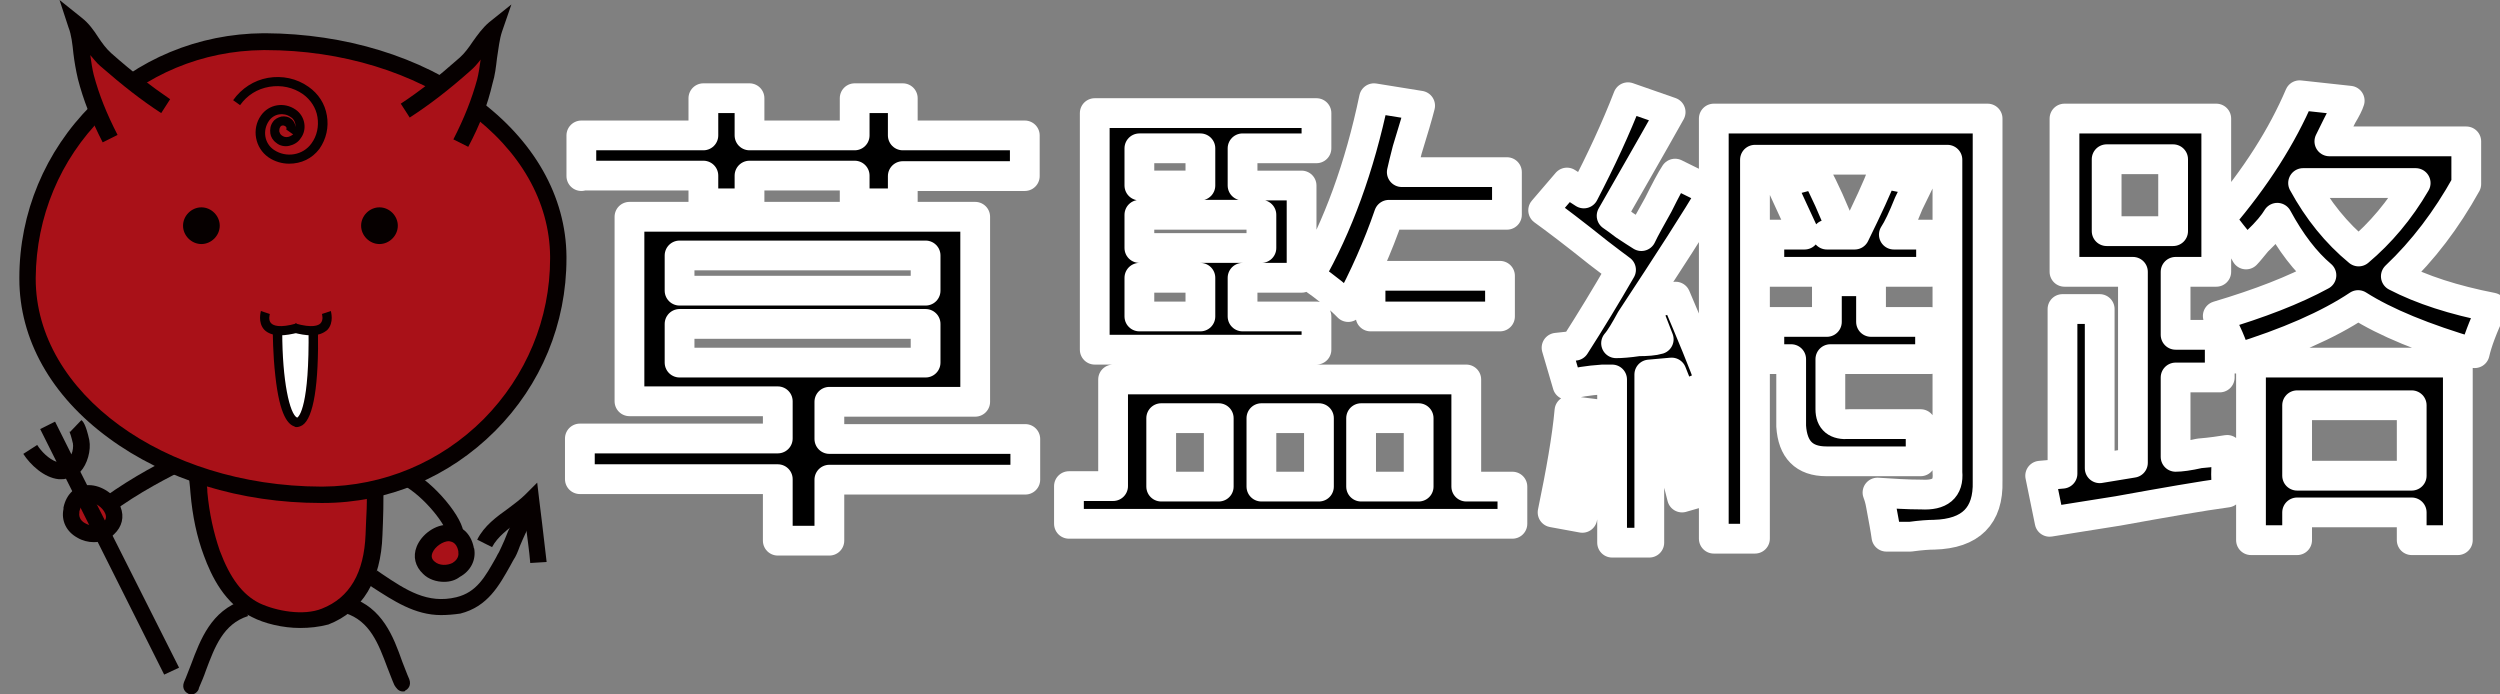 <svg xmlns="http://www.w3.org/2000/svg" version="1.2" viewBox="0 0 504 140" width="504" height="140"><rect x="0" y="0" width="504" height="140" fill="#808080" stroke="none"/><title>logo (1)</title><style>.s0 { fill: #060000 }	.s1 { fill: #a91118 }	.s2 { fill: #ffffff }	.s3 { fill: #000000;stroke: #ffffff;paint-order:stroke fill markers;stroke-linejoin: round;stroke-width: 6 } </style><g><path class="s0" d="m90.1 107.6c-0.3-2.1-5.5-8.6-9.9-10.3q-1.8-0.8-2.7 0l-2.1-2.6c1.1-0.9 3-1.6 6-0.5 5.1 2 11.4 9.3 12 12.9z"/><path class="s0" d="m22.3 103.5l-2.2-2.5c0.3-0.3 0.5-0.5 0.8-0.7l0.2-0.1c5.7-4.1 11.8-7.3 16-9.2l1.4 3c-4.3 2.1-10.6 5.3-16.2 9.5z"/><g><path class="s1" d="m40.1 91c-1 2-0.3 6.1-0.1 8.3 0.4 4.1 1.2 8.3 2.6 12.2 1.7 4.6 4.2 9.3 8.8 11.5 3.8 1.8 9.8 2.8 13.9 1.2 7.1-2.8 9.6-9.4 9.8-16.5 0.1-4.1 0.6-9.1-0.2-13.1"/><path class="s0" d="m60.5 126.6c-3.5 0-7.2-0.9-9.7-2.2-5.5-2.6-8.2-8.3-9.7-12.4q-2.1-5.6-2.7-12.6c0-0.4-0.1-0.8-0.1-1.2-0.3-2.6-0.7-5.9 0.4-8l3 1.5c-0.6 1.3-0.3 4.2 0 6.2 0.1 0.5 0.1 0.9 0.1 1.3 0.4 4.4 1.3 8.3 2.5 11.8 2.1 5.6 4.6 8.9 8 10.6 3.4 1.6 8.9 2.6 12.6 1.1 5.6-2.2 8.5-7.2 8.8-15 0-0.8 0.1-1.7 0.1-2.5 0.2-3.5 0.3-7.2-0.3-10.2l3.3-0.7c0.7 3.5 0.5 7.5 0.4 11.1 0 0.8-0.1 1.7-0.1 2.5-0.3 9.1-4 15.3-10.9 18-1.9 0.5-3.8 0.7-5.7 0.7z"/></g><path class="s0" d="m88.9 124c-5.3 0-9.6-2.9-13.8-5.6l-1-0.7 1.9-2.7 1 0.7c4.9 3.3 9.2 6.1 15 4.7 4.1-1 5.8-4.1 8-8 0.2-0.4 0.4-0.8 0.6-1.1 0.3-0.6 0.7-1.5 1.1-2.4 0.9-2.3 1.9-4.7 3.5-5.9l2 2.6c-0.8 0.6-1.7 2.9-2.4 4.5-0.4 1.1-0.8 2.1-1.3 2.8-0.2 0.4-0.4 0.7-0.6 1.1-2.3 4.1-4.6 8.3-10.1 9.7q-2.1 0.3-3.9 0.3z"/><path class="s0" d="m106.9 113.5c-0.2-2.5-0.6-5.1-0.9-7.6-0.1-0.6-0.2-1.2-0.2-1.8q-0.6 0.5-1.2 0.9c-2.1 1.6-4.3 3.2-5.4 5.3l-3-1.5c1.4-2.8 3.9-4.6 6.4-6.4 1.2-0.9 2.4-1.8 3.3-2.7l2.4-2.4 0.4 3.4c0.2 1.6 0.4 3.3 0.6 4.9 0.3 2.5 0.6 5.2 0.9 7.7z"/><g><path class="s1" d="m94 110.7c0 0.1 0 0.2 0.1 0.3 0.7 4-4.8 6.1-7.6 3.5-3-2.8 0.8-7 4-7 2 0 3.1 1.4 3.5 3.2z"/><path class="s0" d="m89.5 117.3c-1.5 0-3.1-0.5-4.2-1.6-1.6-1.5-2.1-3.5-1.3-5.5 1-2.5 3.8-4.5 6.4-4.4 2.6 0 4.5 1.7 5.1 4.5 0 0.1 0 0.2 0.1 0.3 0.4 2.3-0.7 4.5-2.9 5.7-0.9 0.7-2 1-3.2 1zm1-8.2c-1.2 0-2.8 1.1-3.3 2.3-0.3 0.7-0.2 1.3 0.4 1.8 1 0.9 2.6 0.8 3.6 0.3 0.5-0.3 1.4-1 1.2-2.2 0-0.1 0-0.1 0-0.2-0.4-1.9-1.5-1.9-1.9-2z"/></g><g><path class="s1" d="m14.4 102.7c0 0.1 0 0.2-0.1 0.3-0.7 4 4.8 6.1 7.6 3.5 3-2.8-0.8-7.1-4-7-2 0.1-3.1 1.4-3.5 3.2z"/><path class="s0" d="m18.9 109.3c-1.1 0-2.3-0.3-3.3-0.9-2.2-1.2-3.3-3.4-2.8-5.8v-0.1c0-0.1 0-0.2 0-0.2 0.6-2.8 2.5-4.5 5.1-4.5 2.6 0 5.4 1.9 6.4 4.4 0.8 2 0.3 4-1.3 5.5-1.1 1.1-2.6 1.6-4.1 1.6zm-2.9-6.2v0.2c-0.2 1.2 0.6 1.9 1.2 2.2 1 0.6 2.6 0.7 3.6-0.2 0.6-0.5 0.7-1.1 0.4-1.8-0.5-1.2-2.1-2.3-3.3-2.3-0.4 0-1.4 0-1.9 1.9z"/></g><path class="s0" d="m38.6 140c-0.2 0-0.5 0-0.7-0.2-0.5-0.2-1.3-1-0.8-2.3 0.5-1.1 0.9-2.3 1.4-3.5 1.9-5.1 4.1-10.9 10.5-13l1 3.2c-5 1.6-6.7 6.2-8.5 11-0.4 1.2-0.9 2.3-1.4 3.5 0 0.4-0.6 1.3-1.5 1.3z"/><path class="s0" d="m81.2 139.4c-0.9 0-1.4-0.8-1.7-1.3-0.5-1.1-0.9-2.3-1.4-3.5-1.8-4.8-3.5-9.4-8.5-11l1-3.2c6.5 2.1 8.7 7.9 10.5 13 0.5 1.2 0.9 2.4 1.4 3.5 0.5 1.3-0.3 2.1-0.8 2.3 0 0.2-0.3 0.2-0.5 0.2z"/><path class="s0" d="m36.1 134.6l-19.9-39.5c1.4-1.5 2.2-4.3 1.8-6.4-0.7-3.2-1.3-3.8-1.6-4l-2.3 2.4c0-0.1-0.1-0.1-0.1-0.1 0.1 0.2 0.4 1.1 0.7 2.4 0.1 0.6 0 1.5-0.3 2.2l-3.3-6.6-3 1.5 3.3 6.6c-1.5-0.5-3.1-2.1-3.9-3.4l-2.8 1.8c1.4 2.2 4.2 4.8 7.1 5.1 0.2 0 0.5 0 0.7 0 0.3 0 0.5 0 0.8-0.1l19.8 39.5z"/><g><path class="s1" d="m112.6 52.1c-0.1 26.2-21.2 47.5-47.5 47.7h-0.4c-32.7-0.1-59.1-19.6-59.1-43.6v-0.2c0.1-26.3 21.3-47.5 47.5-47.6 0.1 0 0.1 0 0.2 0h0.2c32.5 0.1 58.8 19.4 59 43.3z"/><path class="s0" d="m64.7 101.4c-16.2 0-31.4-4.7-42.8-13.1-11.6-8.5-18-19.9-18-32.1v-0.2c0-13.1 5.2-25.5 14.5-34.8 9.2-9.3 21.6-14.4 34.7-14.5h0.2 0.2c16.1 0.1 31.2 4.7 42.6 13.1 11.6 8.5 18 19.8 18.1 31.9v0.4c0 13.1-5.1 25.5-14.4 34.8-9.3 9.3-21.6 14.5-34.7 14.5zm-11.4-91.3h-0.2c-12.3 0.1-23.8 4.9-32.4 13.5-8.6 8.6-13.4 20.1-13.5 32.4v0.2c0 23 25.8 41.8 57.5 41.9h0.4c12.2-0.1 23.7-4.9 32.4-13.6 8.6-8.7 13.4-20.2 13.4-32.4v-0.4c-0.1-11-6-21.4-16.7-29.2-10.8-7.9-25.3-12.4-40.7-12.4z"/></g><g><path class="s1" d="m81.7 22.3c4.3-2.9 8.2-6 12.1-9.4 2.4-2.1 3.6-5.2 5.9-7.1-1.1 3.1-1 7.2-1.9 10.6-1.2 4.5-2.8 8.4-4.9 12.5"/><path class="s0" d="m94.4 29.6l-3-1.5c2.2-4.3 3.7-8.1 4.8-12.1 0.3-1.2 0.5-2.6 0.7-4-0.6 0.8-1.3 1.6-2 2.2-4.5 4-8.3 6.9-12.3 9.5l-1.8-2.8c3.8-2.5 7.5-5.4 11.9-9.3 1-0.9 1.8-2 2.6-3.2 1-1.4 2-2.8 3.3-3.9l4.5-3.6-1.9 5.5c-0.5 1.5-0.7 3.4-1 5.3-0.2 1.7-0.4 3.5-0.9 5.1-1 4.3-2.5 8.3-4.9 12.8z"/></g><g><path class="s1" d="m33.4 21.4c-4.3-2.9-8.2-6-12.1-9.4-2.3-2-3.5-5.2-5.9-7.1 1.1 3.1 1 7.2 1.9 10.6 1.2 4.5 2.8 8.4 4.9 12.5"/><path class="s0" d="m20.7 28.7c-2.3-4.5-3.9-8.5-5-12.8q-0.6-2.6-0.9-5.1c-0.2-1.9-0.4-3.8-1-5.3l-1.8-5.5 4.5 3.6c1.4 1.1 2.4 2.5 3.3 3.9 0.8 1.2 1.6 2.3 2.6 3.2 4.4 3.9 8.1 6.7 11.9 9.3l-1.8 2.8c-4-2.6-7.7-5.5-12.3-9.5-0.8-0.7-1.4-1.5-2-2.2 0.2 1.4 0.4 2.8 0.7 4 1.1 4.1 2.6 7.8 4.8 12.1z"/></g><path class="s0" d="m58.3 33c-1.4 0-2.9-0.4-4.2-1.3-2.7-1.9-3.4-5.7-1.5-8.4 1.6-2.3 4.7-2.8 7-1.2 1.9 1.3 2.4 4 1 5.8-0.5 0.8-1.4 1.3-2.3 1.5-0.9 0.2-1.9 0-2.6-0.6-0.7-0.5-1.1-1.2-1.2-1.9-0.1-0.8 0-1.6 0.5-2.3 0.4-0.6 1-0.9 1.7-1.1 0.7-0.1 1.4 0 1.9 0.4 0.6 0.4 0.9 1 1 1.7 0-0.8-0.3-1.6-1-2-1.4-1-3.4-0.7-4.4 0.8-1.3 1.9-0.9 4.5 1 5.8 2.5 1.7 5.9 1.1 7.6-1.3 1.1-1.5 1.5-3.4 1.2-5.3-0.3-1.9-1.4-3.5-2.9-4.6-2-1.4-4.4-1.9-6.8-1.5-2.4 0.4-4.5 1.7-5.9 3.7l-1.4-1c1.7-2.4 4.2-4 7-4.5 2.9-0.5 5.8 0.1 8.2 1.8 2 1.4 3.3 3.4 3.7 5.8 0.4 2.3-0.1 4.7-1.5 6.7-1.5 2-3.7 3-6.1 3zm-1.2-7.7h-0.1c-0.2 0-0.4 0.1-0.5 0.3-0.2 0.3-0.2 0.6-0.2 0.9 0.1 0.3 0.2 0.6 0.5 0.8 0.4 0.3 0.8 0.4 1.3 0.3 0.4-0.1 0.7-0.3 1-0.5l-1.4-1c0.1-0.2 0.1-0.4-0.1-0.6-0.2-0.1-0.3-0.2-0.5-0.2z"/><path class="s0" d="m44.3 45.5c0 2-1.7 3.7-3.7 3.7-2 0-3.7-1.7-3.7-3.7 0-2 1.7-3.7 3.7-3.7 2 0 3.7 1.7 3.7 3.7z"/><path class="s0" d="m80.2 45.5c0 2-1.7 3.7-3.7 3.7-2 0-3.7-1.7-3.7-3.7 0-2 1.7-3.7 3.7-3.7 2 0 3.7 1.7 3.7 3.7z"/><g><path class="s2" d="m56 66.9c0 0 0 17.1 3.7 18.3 0 0 3.7 1.4 3.4-18.8"/><path class="s0" d="m59.8 86.1c-0.2 0-0.3 0-0.4-0.1-1.2-0.4-3-1.9-3.9-10.3-0.5-4.4-0.5-8.7-0.5-8.8h1.9c0 9.9 1.5 16.6 3 17.3 0.4-0.2 2.5-2.3 2.3-17.9h1.9c0.2 11.3-0.9 17.9-3.1 19.4-0.5 0.3-0.9 0.4-1.2 0.4z"/></g><path class="s0" d="m56.5 67.6c-1.4 0-2.5-0.4-3.2-1.1-1.4-1.5-0.7-3.7-0.7-3.8l1.8 0.6-0.9-0.3 0.9 0.3c0 0-0.4 1.3 0.3 1.9 0.4 0.4 1.6 1 5.1 0l0.5 1.8c-1.5 0.4-2.8 0.6-3.8 0.6z"/><path class="s0" d="m62.7 67.6c-1 0-2.3-0.2-3.7-0.6l0.5-1.8c3.5 1 4.7 0.4 5.1 0 0.7-0.7 0.3-1.9 0.3-1.9l1.8-0.6c0 0.1 0.7 2.3-0.7 3.8-0.8 0.7-1.8 1.1-3.3 1.1z"/></g><g><path class="s3" d="m126.9 80.9v-37.2h69.7v37.3h-29.4v7.5h39.5v8.2h-39.5v12.3h-10.4v-12.4h-39.9v-8.2h39.9v-7.5zm-9.7-45.4v-8.2h24.6v-7.5h9.3v7.5h21.2v-7.5h9.7v7.5h24.6v8.2h-24.6v5.5h-9.7v-5.6h-21.2v5.6h-9.3v-5.6h-24.6zm19.8 16v7.1h49.6v-7.1zm0 13.8v7.8h49.6v-7.8z"/><path class="s3" d="m215.5 105.5v-7.5h8.9v-21.5h71.2v21.6h9.3v7.5h-89.4zm35-49.5v7.8h14.9v6.7h-44.7v-47.7h44.7v7.1h-14.9v7.5h11.9v18.6zm-20.8-26.1v7.5h12.3v-7.5zm24.6 13.4h-24.6v6.7h24.6zm-24.6 12.7v7.8h12.3v-7.8zm4.4 28.3v13.8h11.6v-13.8zm20.2 0v13.8h11.6v-13.8zm17.5-22.4q-2.5-2.6-7.8-6.3c5.7-9.9 10.1-21.9 13-35.8l9.3 1.5c-0.5 2-1.4 5-2.6 8.9-0.5 2-0.9 3.5-1.1 4.5h21.2v8.6h-23.8c-2.2 6.4-5 12.7-8.2 18.6zm14.2 22.4h-11.6v13.8h11.6zm-9.7-20.5v-8.2h26.1v8.2z"/><path class="s3" d="m316 77.6l-2.2-7.5 3.7-0.4q4.8-7.5 9.3-15.3c-1-0.7-2.5-1.9-4.5-3.4-5-4-8.7-6.8-11.2-8.6l4.8-5.6 3.4 2.2c3.5-6.7 6.5-13.2 8.9-19.4l8.6 3c-4.2 7.5-8.2 14.4-11.9 20.9 0.7 0.5 1.6 1.1 2.6 1.9 1.5 1 2.6 1.7 3.4 2.2 0.7-1.5 1.9-3.6 3.4-6.3 1.5-3 2.6-5.1 3.4-6.3l7.5 3.7c-3.2 5.5-8.7 14-16.4 25.7-1.2 2.2-2.2 3.9-3 4.8 1 0 2.5-0.1 4.5-0.4 1.7 0 3.1-0.1 4.1-0.4l-2.6-6.7 6-1.9c3.2 7.5 5.6 13.3 7.1 17.5l-6 2.6-1.9-4.8-4.5 0.4v33.9h-7.5v-32.9h-1.9c-3 0.2-5.3 0.6-7.1 1.1zm3 26.8l-6-1.1c1.7-8.2 2.9-15 3.4-20.5l5.6 0.7c-0.2 4-1 9.1-2.2 15.3-0.3 2.5-0.5 4.4-0.8 5.6zm20.1-4.1c-0.7-3-2.1-7.7-4.1-14.2-0.3-1.5-0.5-2.6-0.7-3.4l5.2-1.1c0.5 2 1.4 4.8 2.6 8.6 1 4 1.7 6.8 2.2 8.6zm6.4 8.2v-84.6h55.2v73.1q0.3 10.5-10.8 10.8c-1 0-2.6 0.1-4.8 0.4q-3 0-4.8 0c-0.2-1.5-0.6-3.6-1.1-6.3-0.2-1.2-0.5-2.1-0.7-2.6 3 0.2 6 0.4 8.9 0.4 3.7 0.2 5.5-1.2 5.2-4.5v-63h-38.8v76.4h-8.3zm11.2-53.7v-7.5h7.1c-1.5-3.2-3.1-6.7-4.8-10.4l7.1-1.9c1.7 3.2 3.5 7.1 5.2 11.6l-3 0.7h5.6c2.7-5.5 4.6-9.6 5.6-12.3l7.5 1.5c-0.5 1-1.2 2.5-2.2 4.5q-1.8 4.5-3 6.3h7.5v7.5zm0 17.6v-7.5h11.6v-8.2h8.9v8.2h11.9v7.5h-20.1v10.1c0 2.2 1.2 3.2 3.7 3h14.5v7.5h-19c-4.5 0-6.8-2.4-7.1-7.1v-13.5z"/><path class="s3" d="m416.2 54.8v-30.9h30.6v30.9h-8.2v12.7h8.9v8.6h-8.9v16c1 0 2.6-0.2 4.8-0.7 2.5-0.2 4.3-0.5 5.6-0.7-0.3 3.7-0.3 6.6 0 8.6-5.2 0.7-12.6 2-22 3.7-6.2 1-10.8 1.7-13.8 2.2l-1.9-9.3 4.5-0.4v-33.2h7.5v32.1l6.7-1.1v-38.5zm8.5-22.7v14.5h13.4v-14.5zm74.2 39.1c-10.2-3-18-6.2-23.5-9.7q-9 6-24.6 10.8c-0.7-2.7-2-5.6-3.7-8.6 8.4-2.5 15.4-5.2 20.9-8.2-3.2-2.7-6.2-6.6-8.9-11.6-0.7 1.2-2.1 2.9-4.1 4.8-1 1.2-1.7 2.1-2.2 2.6-0.3-0.5-0.6-1.1-1.1-1.9-1-1.2-2.4-3-4.1-5.2 7.2-8.4 12.5-16.8 16-25l10.1 1.1q-0.3 1-1.5 3c-0.5 1-1.4 2.7-2.6 5.2h27.6v8.6c-4 7.2-8.7 13.4-14.2 18.6 5.2 2.7 11.7 4.8 19.4 6.3-1.9 4-3 7-3.5 9.2zm-45.1 37.7v-35.8h41.7v35.8h-9.3v-5.6h-23.1v5.6zm9.3-27.2v14.2h23.1v-14.2zm23.9-44.8h-22.7c3 5.5 6.7 10.1 11.2 13.8 4.4-3.7 8.3-8.3 11.5-13.8z"/></g></svg>